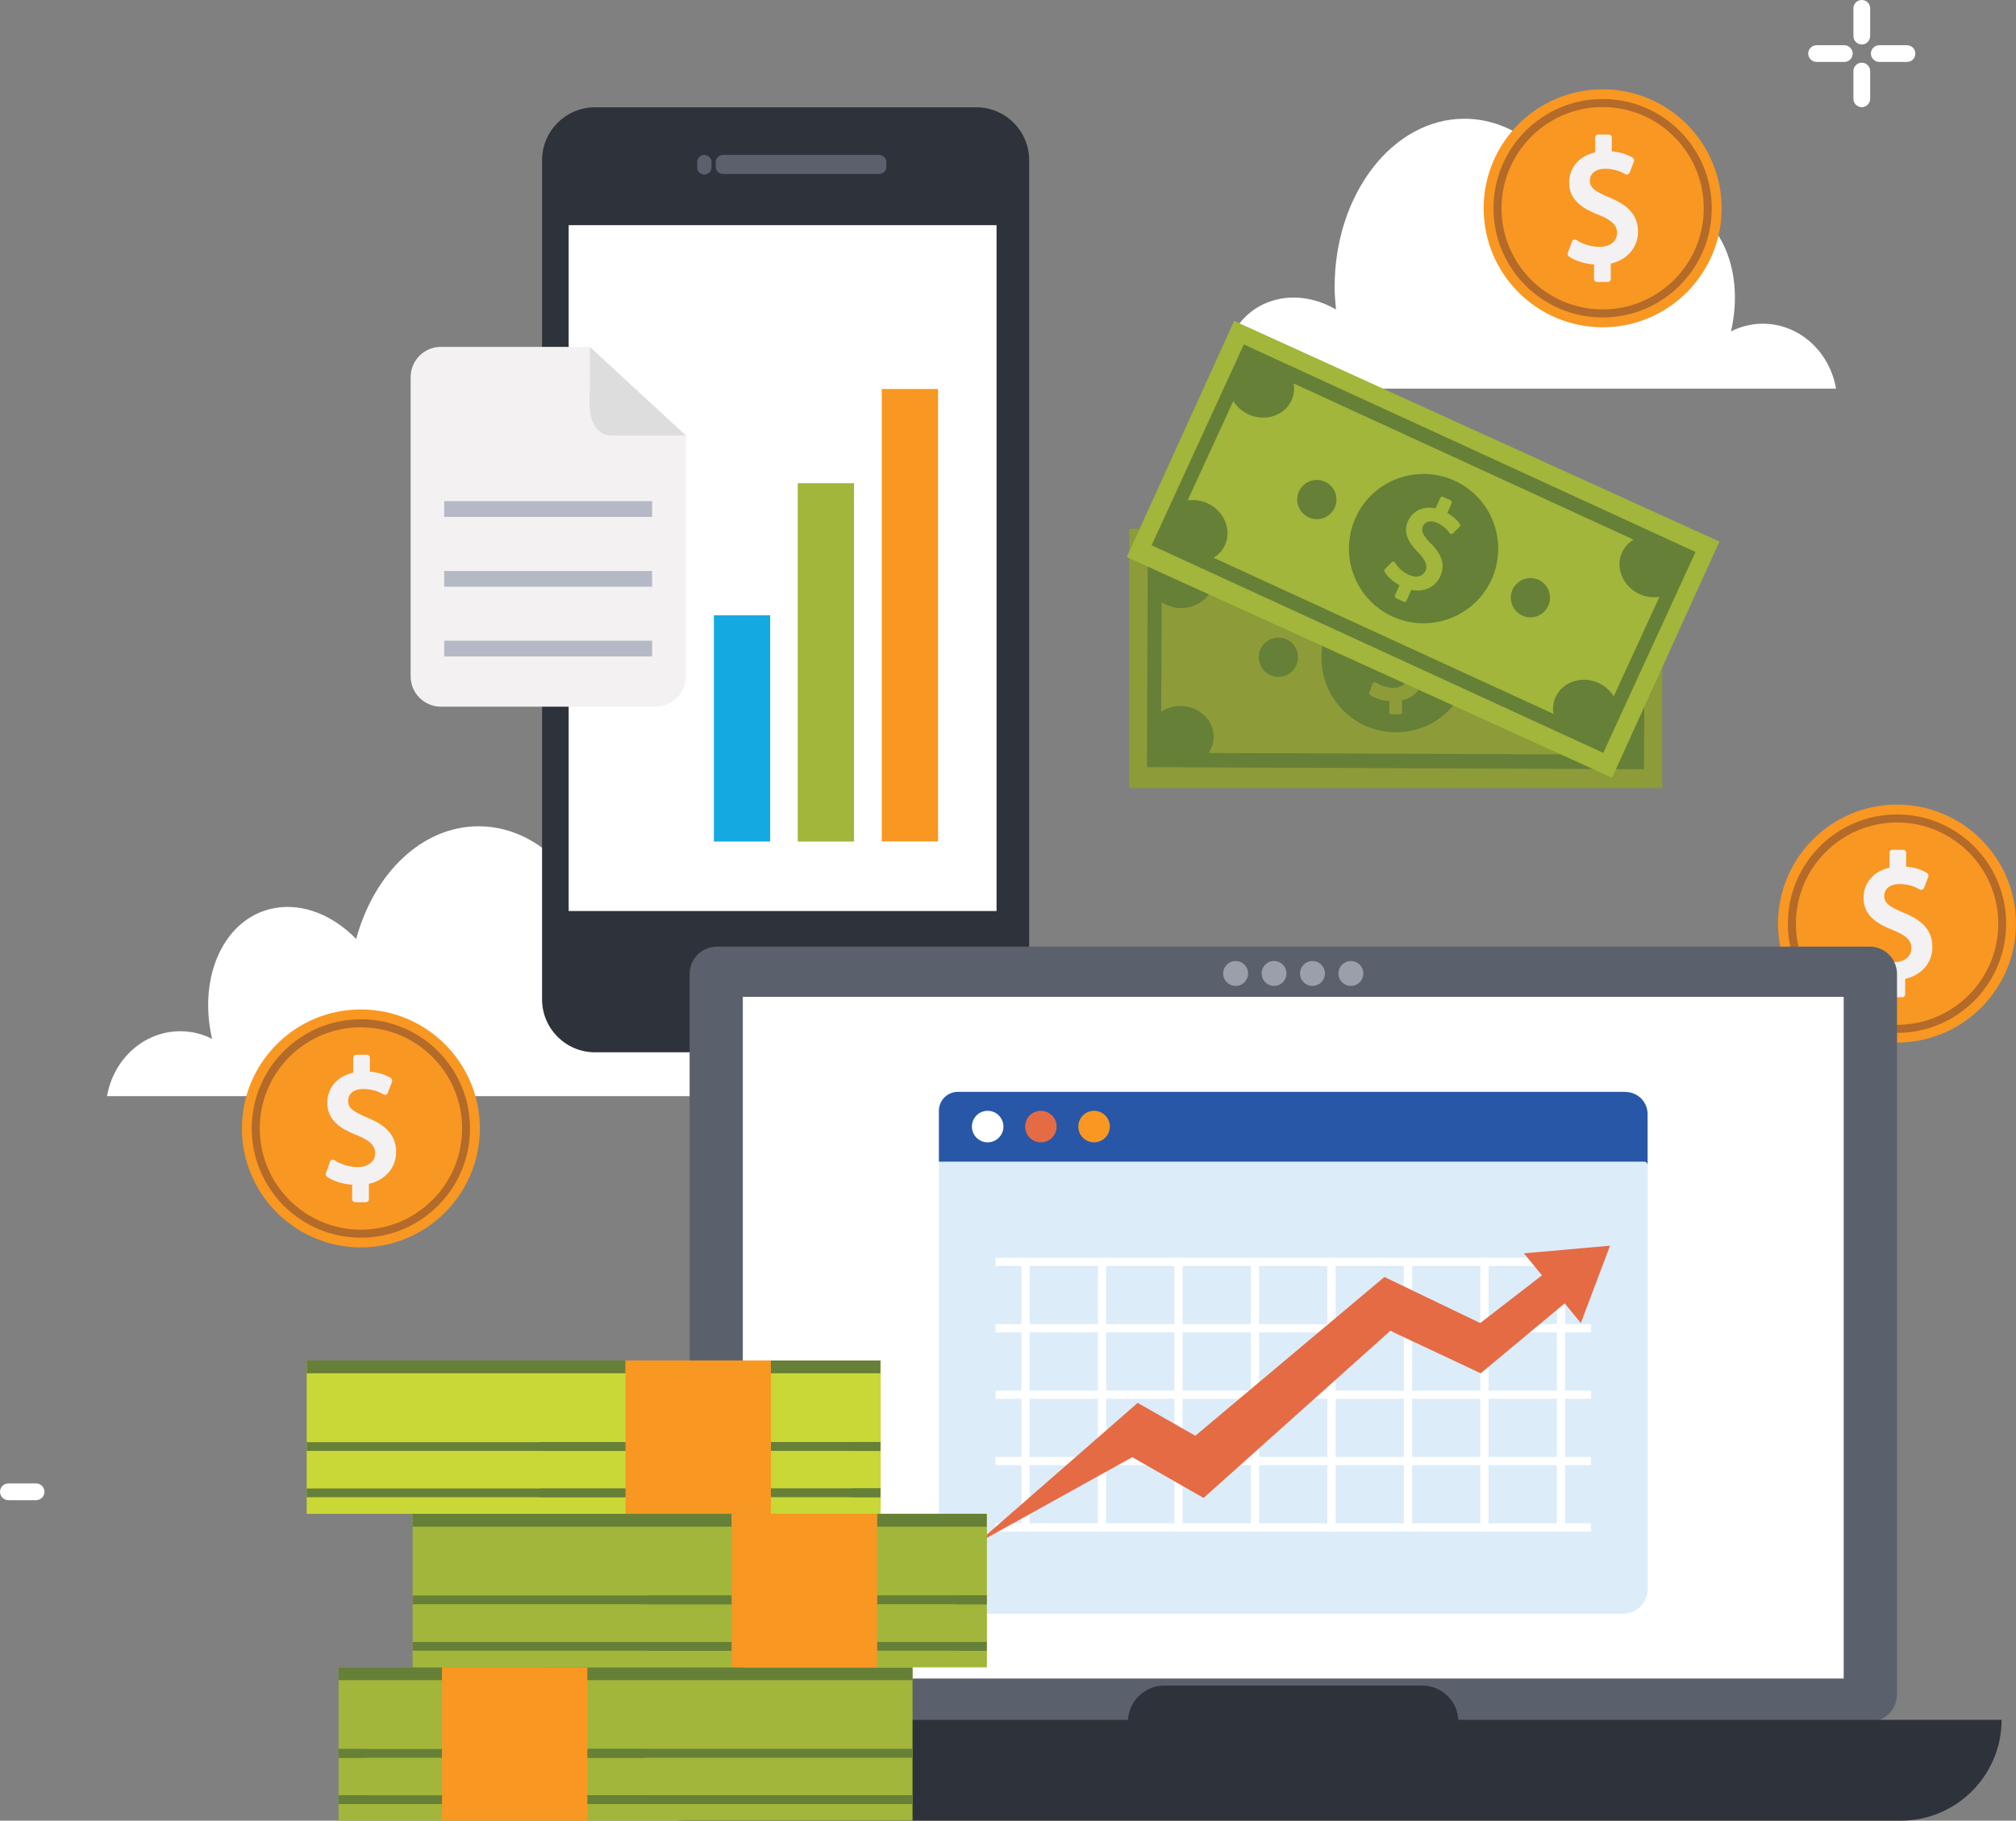 <?xml version="1.0" encoding="UTF-8"?>
<svg id="Layer_2" data-name="Layer 2" xmlns="http://www.w3.org/2000/svg" viewBox="0 0 163.68 147.81">
  <rect x="0" y="0" width="163.68" height="147.81" fill="#808080" stroke="none"/>
  <defs>
    <style>
      .cls-1 {
        fill: none;
        stroke: #b5b9c6;
        stroke-miterlimit: 10;
        stroke-width: .67px;
      }

      .cls-2 {
        fill: #f89722;
      }

      .cls-2, .cls-3, .cls-4, .cls-5, .cls-6, .cls-7, .cls-8, .cls-9, .cls-10, .cls-11, .cls-12, .cls-13, .cls-14, .cls-15, .cls-16, .cls-17 {
        stroke-width: 0px;
      }

      .cls-3 {
        fill: #2857a7;
      }

      .cls-4 {
        fill: #5b616c;
      }

      .cls-5 {
        fill: #a1b63a;
      }

      .cls-6 {
        fill: #9b9faa;
      }

      .cls-7 {
        fill: #2e333b;
      }

      .cls-8 {
        fill: #15a9e1;
      }

      .cls-9 {
        fill: #dcecf9;
      }

      .cls-10 {
        fill: #dedddd;
      }

      .cls-11 {
        fill: #cad837;
      }

      .cls-12 {
        fill: #b46a28;
      }

      .cls-13 {
        fill: #8e9b39;
      }

      .cls-14 {
        fill: #fff;
      }

      .cls-15 {
        fill: #e56b45;
      }

      .cls-16 {
        fill: #f4f1f3;
      }

      .cls-17 {
        fill: #668037;
      }
    </style>
  </defs>
  <g id="Layer_1-2" data-name="Layer 1">
    <g>
      <path class="cls-14" d="m58.13,88.97c.8-3.33-.92-6.49-4.07-7.22-1.62-.38-3.32-.04-4.77.82.07-.6.11-1.21.11-1.84,0-7.54-4.72-13.65-10.54-13.65-4.6,0-8.5,3.82-9.94,9.15-1.86-1.9-4.25-2.91-6.55-2.52-4.06.67-6.35,5.42-5.15,10.63-.78-.4-1.66-.62-2.58-.62-2.97,0-5.43,2.27-5.95,5.27h49.44Z"/>
      <path class="cls-14" d="m99.63,31.53c-.8-3.33.92-6.49,4.07-7.22,1.62-.38,3.32-.03,4.77.82-.06-.6-.11-1.21-.11-1.84,0-7.54,4.72-13.65,10.54-13.65,4.6,0,8.5,3.83,9.94,9.15,1.86-1.9,4.25-2.91,6.55-2.52,4.06.68,6.35,5.42,5.15,10.63.78-.39,1.66-.62,2.58-.62,2.97,0,5.43,2.27,5.95,5.27h-49.44Z"/>
      <path class="cls-14" d="m2.93,120.43H.68c-.38,0-.68.31-.68.68s.31.68.68.68h2.25c.38,0,.68-.31.68-.68s-.31-.68-.68-.68"/>
      <path class="cls-14" d="m151.16,0c-.38,0-.68.31-.68.68v2.25c0,.38.31.68.68.68s.68-.31.68-.68V.68c0-.38-.31-.68-.68-.68"/>
      <path class="cls-14" d="m151.16,5.09c-.38,0-.68.31-.68.68v2.25c0,.38.31.68.68.68s.68-.31.68-.68v-2.25c0-.38-.31-.68-.68-.68"/>
      <path class="cls-14" d="m154.83,3.67h-2.25c-.38,0-.68.31-.68.68s.31.68.68.68h2.25c.38,0,.68-.31.68-.68s-.31-.68-.68-.68"/>
      <path class="cls-14" d="m149.74,3.67h-2.25c-.38,0-.68.31-.68.68s.31.68.68.68h2.25c.38,0,.68-.31.68-.68s-.31-.68-.68-.68"/>
      <path class="cls-2" d="m154.02,65.32c-5.34,0-9.66,4.33-9.66,9.66s4.33,9.66,9.66,9.66,9.66-4.33,9.66-9.66-4.33-9.66-9.66-9.66"/>
      <path class="cls-12" d="m154.02,66.12c-4.9,0-8.86,3.97-8.86,8.87s3.97,8.86,8.86,8.86,8.86-3.97,8.86-8.86-3.97-8.87-8.86-8.87m0,17.08c-4.54,0-8.21-3.68-8.21-8.21s3.68-8.22,8.21-8.22,8.22,3.68,8.22,8.22-3.68,8.21-8.22,8.21"/>
      <path class="cls-16" d="m154.56,74.1c-1.23-.51-1.58-.82-1.58-1.37,0-.44.33-.96,1.24-.96.86,0,1.41.31,1.64.44.06.04.14.04.2.02.07-.02.12-.08.15-.14l.35-.92c.04-.11,0-.24-.1-.3-.5-.29-1.06-.46-1.7-.51v-1.13c0-.14-.11-.24-.24-.24h-.87c-.13,0-.24.11-.24.24v1.21c-1.29.29-2.11,1.23-2.11,2.45,0,1.48,1.18,2.15,2.46,2.65,1.02.41,1.43.83,1.43,1.44,0,.67-.57,1.13-1.42,1.13-.66,0-1.35-.21-1.88-.56-.06-.04-.14-.05-.21-.03-.07.02-.13.08-.15.15l-.34.94c-.04.1,0,.22.09.28.49.35,1.27.6,2.04.65v1.18c0,.13.11.24.24.24h.88c.14,0,.24-.11.24-.24v-1.25c1.33-.3,2.21-1.31,2.21-2.58s-.69-2.12-2.32-2.79"/>
      <path class="cls-7" d="m79.26,85.43h-30.95c-2.38,0-4.3-1.93-4.3-4.3V13.01c0-2.38,1.93-4.3,4.3-4.3h30.95c2.38,0,4.3,1.93,4.3,4.3v68.12c0,2.38-1.93,4.3-4.3,4.3"/>
      <rect class="cls-14" x="46.17" y="18.28" width="34.74" height="55.68"/>
      <path class="cls-4" d="m71.38,14.12h-12.69c-.32,0-.58-.26-.58-.58v-.38c0-.32.26-.58.58-.58h12.69c.32,0,.58.26.58.58v.38c0,.32-.26.58-.58.58"/>
      <path class="cls-4" d="m57.19,14.17h0c-.32,0-.58-.26-.58-.58v-.43c0-.32.26-.58.58-.58s.58.26.58.58v.43c0,.32-.26.58-.58.58"/>
      <path class="cls-4" d="m66.13,79.46c0,1.43-1.16,2.59-2.59,2.59s-2.59-1.16-2.59-2.59,1.16-2.59,2.59-2.59,2.59,1.16,2.59,2.59"/>
      <rect class="cls-8" x="57.96" y="49.95" width="4.57" height="18.37"/>
      <rect class="cls-5" x="64.77" y="39.23" width="4.57" height="29.09"/>
      <rect class="cls-2" x="71.59" y="31.58" width="4.57" height="36.73"/>
      <path class="cls-4" d="m151.8,139.78H58.21c-1.23,0-2.22-1-2.22-2.22v-58.49c0-1.23,1-2.22,2.22-2.22h93.59c1.23,0,2.22,1,2.22,2.22v58.49c0,1.23-1,2.22-2.22,2.22"/>
      <path class="cls-6" d="m101.33,79.03c0,.56-.45,1.01-1.01,1.01s-1.01-.45-1.01-1.01.45-1.01,1.01-1.01,1.01.45,1.01,1.01"/>
      <path class="cls-6" d="m104.45,79.03c0,.56-.45,1.01-1.01,1.01s-1.01-.45-1.01-1.01.45-1.01,1.01-1.01,1.01.45,1.01,1.01"/>
      <path class="cls-6" d="m107.57,79.03c0,.56-.45,1.01-1.01,1.01s-1.01-.45-1.01-1.01.45-1.01,1.01-1.01,1.01.45,1.01,1.01"/>
      <path class="cls-6" d="m110.69,79.03c0,.56-.45,1.01-1.01,1.01s-1.01-.45-1.01-1.01.45-1.01,1.01-1.01,1.01.45,1.01,1.01"/>
      <rect class="cls-14" x="60.31" y="80.93" width="89.38" height="55.34"/>
      <path class="cls-7" d="m154.32,147.81H55.69c-4.52,0-8.19-3.67-8.19-8.19h115.01c0,4.52-3.67,8.19-8.19,8.19"/>
      <path class="cls-7" d="m115.47,142.72h-20.94c-1.63,0-2.95-1.32-2.95-2.94s1.32-2.94,2.95-2.94h20.94c1.63,0,2.94,1.32,2.94,2.94s-1.32,2.94-2.94,2.94"/>
      <path class="cls-9" d="m131.77,131.01h-53.53c-1.11,0-2-.9-2-2v-34.7h57.53v34.7c0,1.11-.9,2-2,2"/>
      <rect class="cls-14" x="82.93" y="102.11" width=".67" height="22.23"/>
      <rect class="cls-14" x="89.14" y="102.11" width=".67" height="22.23"/>
      <rect class="cls-14" x="95.35" y="102.11" width=".67" height="22.23"/>
      <rect class="cls-14" x="101.56" y="102.11" width=".67" height="22.23"/>
      <rect class="cls-14" x="107.77" y="102.11" width=".67" height="22.23"/>
      <rect class="cls-14" x="113.98" y="102.11" width=".67" height="22.23"/>
      <rect class="cls-14" x="120.19" y="102.11" width=".67" height="22.23"/>
      <rect class="cls-14" x="126.4" y="102.11" width=".67" height="22.23"/>
      <rect class="cls-14" x="80.83" y="102.11" width="48.35" height=".67"/>
      <rect class="cls-14" x="80.83" y="107.5" width="48.35" height=".67"/>
      <rect class="cls-14" x="80.83" y="112.89" width="48.35" height=".67"/>
      <rect class="cls-14" x="80.83" y="118.28" width="48.35" height=".67"/>
      <rect class="cls-14" x="80.83" y="123.67" width="48.35" height=".67"/>
      <polygon class="cls-15" points="130.72 101.13 123.73 101.75 125.19 103.54 120.18 107.41 112.4 103.67 97.05 116.56 92.37 113.89 79.28 125.32 91.93 118.3 97.72 121.61 112.88 108.04 120.22 111.49 127.04 105.81 128.35 107.41 130.72 101.13"/>
      <path class="cls-3" d="m131.97,88.64h-54.2c-.85,0-1.54.69-1.54,1.54v4.13h57.27c.15,0,.27.12.27.27v-4.13c0-1-.81-1.8-1.8-1.8"/>
      <path class="cls-14" d="m80.19,90.18c-.71,0-1.28.57-1.28,1.28s.57,1.28,1.28,1.28,1.28-.58,1.28-1.28-.57-1.28-1.28-1.28"/>
      <path class="cls-15" d="m84.51,90.18c-.71,0-1.28.57-1.28,1.28s.57,1.28,1.28,1.28,1.28-.58,1.28-1.28-.57-1.28-1.28-1.28"/>
      <path class="cls-2" d="m88.83,90.18c-.71,0-1.28.57-1.28,1.28s.57,1.28,1.28,1.28,1.28-.58,1.28-1.28-.57-1.28-1.28-1.28"/>
      <path class="cls-2" d="m29.3,81.95c-5.34,0-9.66,4.33-9.66,9.66s4.33,9.66,9.66,9.66,9.66-4.33,9.66-9.66-4.33-9.66-9.66-9.66"/>
      <path class="cls-12" d="m29.3,82.75c-4.9,0-8.86,3.97-8.86,8.86s3.97,8.87,8.86,8.87,8.86-3.97,8.86-8.87-3.97-8.86-8.86-8.86m0,17.08c-4.54,0-8.21-3.68-8.21-8.22s3.68-8.21,8.21-8.21,8.22,3.68,8.22,8.21-3.68,8.22-8.22,8.22"/>
      <path class="cls-16" d="m29.84,90.74c-1.23-.51-1.58-.82-1.58-1.37,0-.44.32-.96,1.24-.96.87,0,1.41.31,1.64.44.06.04.14.04.2.02.07-.02.12-.08.14-.14l.35-.92c.04-.11,0-.24-.1-.3-.5-.29-1.06-.46-1.7-.51v-1.13c0-.14-.11-.24-.24-.24h-.87c-.14,0-.24.11-.24.24v1.21c-1.29.29-2.11,1.23-2.11,2.45,0,1.48,1.18,2.15,2.46,2.65,1.01.41,1.43.83,1.43,1.44,0,.67-.57,1.13-1.42,1.13-.66,0-1.35-.21-1.88-.56-.06-.04-.14-.05-.21-.03-.07.02-.13.08-.15.15l-.34.94c-.04.1,0,.22.09.28.49.35,1.27.6,2.04.65v1.18c0,.13.11.24.24.24h.88c.14,0,.24-.11.24-.24v-1.25c1.33-.3,2.21-1.31,2.21-2.58s-.69-2.12-2.32-2.79"/>
      <path class="cls-2" d="m130.12,7.25c-5.34,0-9.66,4.33-9.66,9.66s4.33,9.66,9.66,9.66,9.66-4.33,9.66-9.66-4.33-9.66-9.66-9.66"/>
      <path class="cls-12" d="m130.12,8.04c-4.9,0-8.86,3.97-8.86,8.87s3.97,8.86,8.86,8.86,8.86-3.97,8.86-8.86-3.97-8.87-8.86-8.87m0,17.08c-4.54,0-8.21-3.68-8.21-8.21s3.68-8.22,8.21-8.22,8.21,3.68,8.21,8.22-3.68,8.21-8.21,8.21"/>
      <path class="cls-16" d="m130.66,16.03c-1.23-.51-1.58-.82-1.58-1.37,0-.44.33-.96,1.24-.96.86,0,1.41.31,1.64.44.06.04.14.04.2.02.07-.02.12-.08.15-.14l.35-.92c.04-.11,0-.24-.1-.3-.5-.29-1.06-.46-1.7-.51v-1.13c0-.14-.11-.24-.24-.24h-.87c-.14,0-.24.11-.24.24v1.21c-1.29.29-2.11,1.23-2.11,2.45,0,1.48,1.18,2.15,2.46,2.65,1.01.41,1.43.83,1.43,1.44,0,.67-.57,1.13-1.42,1.13-.66,0-1.35-.2-1.88-.56-.06-.04-.14-.05-.21-.03-.07.02-.13.08-.15.15l-.34.94c-.04.1,0,.22.09.28.49.35,1.27.6,2.04.65v1.18c0,.14.11.24.24.24h.88c.14,0,.24-.11.24-.24v-1.25c1.33-.3,2.21-1.32,2.21-2.58s-.69-2.12-2.32-2.79"/>
      <rect class="cls-13" x="91.68" y="42.93" width="43.28" height="21.06"/>
      <path class="cls-17" d="m93.19,44.34l-.07,17.94,40.36.17.07-17.94-40.36-.16Zm37.61,13.1c-1.49,0-2.71,1.11-2.71,2.49,0,.49.15.93.41,1.32l-30.38-.12c.26-.38.42-.83.42-1.31,0-1.38-1.2-2.5-2.69-2.51-.59,0-1.12.17-1.57.46l.04-8.88c.44.29.98.47,1.56.48,1.49,0,2.71-1.11,2.71-2.49,0-.48-.15-.93-.41-1.32l30.38.12c-.26.38-.42.83-.42,1.31,0,1.38,1.2,2.5,2.69,2.51.59,0,1.12-.17,1.57-.46l-.04,8.88c-.44-.29-.98-.47-1.56-.47"/>
      <path class="cls-17" d="m119.4,53.42c-.01,3.35-2.74,6.05-6.08,6.03-3.35-.01-6.05-2.74-6.03-6.08.01-3.35,2.74-6.05,6.08-6.03,3.35.01,6.05,2.74,6.03,6.08"/>
      <path class="cls-17" d="m105.39,53.36c0,.88-.72,1.59-1.6,1.59-.88,0-1.59-.72-1.59-1.6,0-.88.72-1.59,1.6-1.59.88,0,1.59.72,1.58,1.6"/>
      <path class="cls-17" d="m124.47,53.44c0,.88-.72,1.59-1.6,1.59-.88,0-1.59-.72-1.59-1.6,0-.88.72-1.59,1.6-1.58.88,0,1.59.72,1.58,1.6"/>
      <path class="cls-13" d="m113.75,52.79c-.93-.39-1.2-.62-1.2-1.04,0-.34.25-.73.94-.73.66,0,1.07.24,1.25.34.05.03.1.03.15.01.05-.02.09-.06.11-.11l.27-.7c.03-.08,0-.18-.08-.22-.38-.22-.8-.35-1.29-.39v-.85c0-.1-.08-.19-.18-.19h-.66c-.1,0-.18.08-.18.19v.92c-.98.22-1.61.94-1.61,1.86,0,1.12.9,1.63,1.87,2.01.77.31,1.09.63,1.09,1.09,0,.51-.43.86-1.08.86-.5,0-1.02-.15-1.43-.43-.05-.03-.11-.04-.16-.02-.05.02-.1.06-.12.11l-.26.71c-.03.08,0,.16.07.21.37.27.96.45,1.55.49v.9c0,.1.08.18.18.18h.67c.1,0,.18-.08.18-.18v-.95c1.01-.23,1.68-1,1.68-1.96s-.53-1.61-1.76-2.12"/>
      <rect class="cls-5" x="105.01" y="22.95" width="21.06" height="43.28" transform="translate(27.13 131.32) rotate(-65.55)"/>
      <path class="cls-17" d="m100.99,27.96l-7.49,16.31,36.67,16.85,7.49-16.31-36.68-16.85Zm28.81,27.49c-1.36-.62-2.92-.11-3.5,1.14-.2.44-.25.91-.17,1.37l-27.6-12.68c.39-.24.72-.58.92-1.02.58-1.25-.06-2.78-1.41-3.4-.53-.25-1.1-.31-1.62-.23l3.71-8.07c.28.45.7.83,1.23,1.08,1.36.62,2.92.11,3.5-1.14.2-.44.25-.91.17-1.37l27.6,12.68c-.39.24-.72.58-.93,1.02-.58,1.25.06,2.78,1.41,3.4.53.24,1.09.31,1.62.23l-3.71,8.07c-.28-.45-.7-.83-1.23-1.08"/>
      <path class="cls-17" d="m121.09,47.07c-1.4,3.04-5,4.37-8.04,2.98-3.04-1.4-4.37-4.99-2.98-8.04s4.99-4.37,8.04-2.98c3.04,1.4,4.37,4.99,2.98,8.04"/>
      <path class="cls-17" d="m108.36,41.22c-.37.8-1.31,1.15-2.11.78-.8-.37-1.15-1.31-.78-2.11.37-.8,1.31-1.15,2.11-.78.8.37,1.15,1.31.78,2.11"/>
      <path class="cls-17" d="m125.7,49.19c-.37.8-1.31,1.15-2.11.78-.8-.37-1.15-1.31-.78-2.11.37-.8,1.31-1.15,2.11-.78.8.37,1.15,1.31.78,2.11"/>
      <path class="cls-5" d="m116.2,44.17c-.69-.74-.84-1.06-.67-1.45.14-.31.53-.56,1.16-.27.6.27.88.66,1,.82.03.04.08.07.14.08.05,0,.11-.01.14-.05l.53-.53c.07-.06.07-.16.02-.24-.25-.36-.59-.65-1.01-.89l.35-.78c.04-.09,0-.2-.09-.25l-.6-.27c-.09-.04-.2,0-.24.09l-.38.84c-.98-.21-1.85.19-2.23,1.03-.47,1.02.14,1.86.87,2.6.57.6.73,1.02.54,1.44-.21.47-.75.6-1.34.33-.46-.21-.87-.56-1.12-.98-.03-.05-.08-.08-.14-.09-.06,0-.11.01-.15.06l-.53.54c-.06.06-.07.15-.03.22.23.4.69.81,1.21,1.09l-.37.82c-.04.09,0,.2.09.24l.61.28c.09.04.2,0,.24-.09l.39-.87c1.01.21,1.94-.21,2.34-1.09.41-.89.19-1.69-.73-2.66"/>
      <rect class="cls-5" x="27.49" y="135.36" width="46.6" height="12.45"/>
      <rect class="cls-17" x="44.51" y="141.99" width="29.58" height=".71"/>
      <rect class="cls-17" x="44.51" y="141.99" width="7.91" height=".71"/>
      <rect class="cls-17" x="44.51" y="141.99" width="29.58" height=".06"/>
      <rect class="cls-17" x="44.51" y="145.75" width="29.58" height=".71"/>
      <rect class="cls-17" x="44.51" y="145.75" width="7.91" height=".71"/>
      <rect class="cls-17" x="44.51" y="145.75" width="29.58" height=".06"/>
      <rect class="cls-17" x="44.51" y="135.36" width="29.58" height="1.04"/>
      <rect class="cls-17" x="27.49" y="141.99" width="8.4" height=".71"/>
      <rect class="cls-17" x="27.49" y="141.99" width="2.24" height=".71"/>
      <rect class="cls-17" x="27.49" y="145.75" width="8.4" height=".71"/>
      <rect class="cls-17" x="27.49" y="145.75" width="2.24" height=".71"/>
      <rect class="cls-17" x="27.49" y="135.36" width="8.4" height="1.04"/>
      <rect class="cls-2" x="35.89" y="135.36" width="11.8" height="12.45"/>
      <rect class="cls-5" x="33.51" y="122.9" width="46.6" height="12.45"/>
      <rect class="cls-17" x="33.51" y="122.9" width="46.6" height="1.04"/>
      <rect class="cls-11" x="24.9" y="110.45" width="46.6" height="12.45"/>
      <rect class="cls-17" x="24.9" y="117.08" width="25.89" height=".71"/>
      <rect class="cls-17" x="43.87" y="117.08" width="6.92" height=".71"/>
      <rect class="cls-17" x="24.9" y="120.84" width="25.89" height=".71"/>
      <rect class="cls-17" x="43.87" y="120.84" width="6.92" height=".71"/>
      <rect class="cls-17" x="24.9" y="110.45" width="25.89" height="1.04"/>
      <rect class="cls-17" x="62.59" y="117.08" width="8.89" height=".71"/>
      <rect class="cls-17" x="69.1" y="117.08" width="2.38" height=".71"/>
      <rect class="cls-17" x="62.59" y="117.08" width="8.89" height=".06"/>
      <rect class="cls-17" x="62.59" y="120.84" width="8.89" height=".71"/>
      <rect class="cls-17" x="69.1" y="120.84" width="2.38" height=".71"/>
      <rect class="cls-17" x="62.59" y="120.84" width="8.89" height=".06"/>
      <rect class="cls-17" x="62.59" y="110.45" width="8.89" height="1.04"/>
      <rect class="cls-2" x="50.79" y="110.45" width="11.8" height="12.45"/>
      <rect class="cls-5" x="33.51" y="122.9" width="46.6" height="12.45"/>
      <rect class="cls-17" x="33.51" y="129.53" width="25.89" height=".71"/>
      <rect class="cls-17" x="52.49" y="129.53" width="6.92" height=".71"/>
      <rect class="cls-17" x="33.51" y="133.3" width="25.89" height=".71"/>
      <rect class="cls-17" x="52.49" y="133.3" width="6.92" height=".71"/>
      <rect class="cls-17" x="33.51" y="122.9" width="25.89" height="1.04"/>
      <rect class="cls-17" x="71.21" y="129.53" width="8.89" height=".71"/>
      <rect class="cls-17" x="77.72" y="129.53" width="2.38" height=".71"/>
      <rect class="cls-17" x="71.21" y="129.53" width="8.89" height=".06"/>
      <rect class="cls-17" x="71.21" y="133.3" width="8.89" height=".71"/>
      <rect class="cls-17" x="77.72" y="133.3" width="2.38" height=".71"/>
      <rect class="cls-17" x="71.21" y="133.3" width="8.89" height=".06"/>
      <rect class="cls-17" x="71.21" y="122.9" width="8.89" height="1.04"/>
      <rect class="cls-2" x="59.41" y="122.9" width="11.8" height="12.45"/>
      <path class="cls-16" d="m47.89,28.16h-12.09c-1.36,0-2.46,1.1-2.46,2.46v24.29c0,1.36,1.1,2.46,2.46,2.46h17.42c1.36,0,2.46-1.1,2.46-2.46v-19.56l-7.79-7.19Z"/>
      <path class="cls-10" d="m55.68,35.36h-5.94c-1.37,0-1.86-1.18-1.86-2.56l.02-4.63,7.79,7.19Z"/>
      <rect class="cls-1" x="36.4" y="41.02" width="16.21" height=".61"/>
      <rect class="cls-1" x="36.4" y="46.69" width="16.21" height=".61"/>
      <rect class="cls-1" x="36.4" y="52.35" width="16.21" height=".61"/>
    </g>
  </g>
</svg>